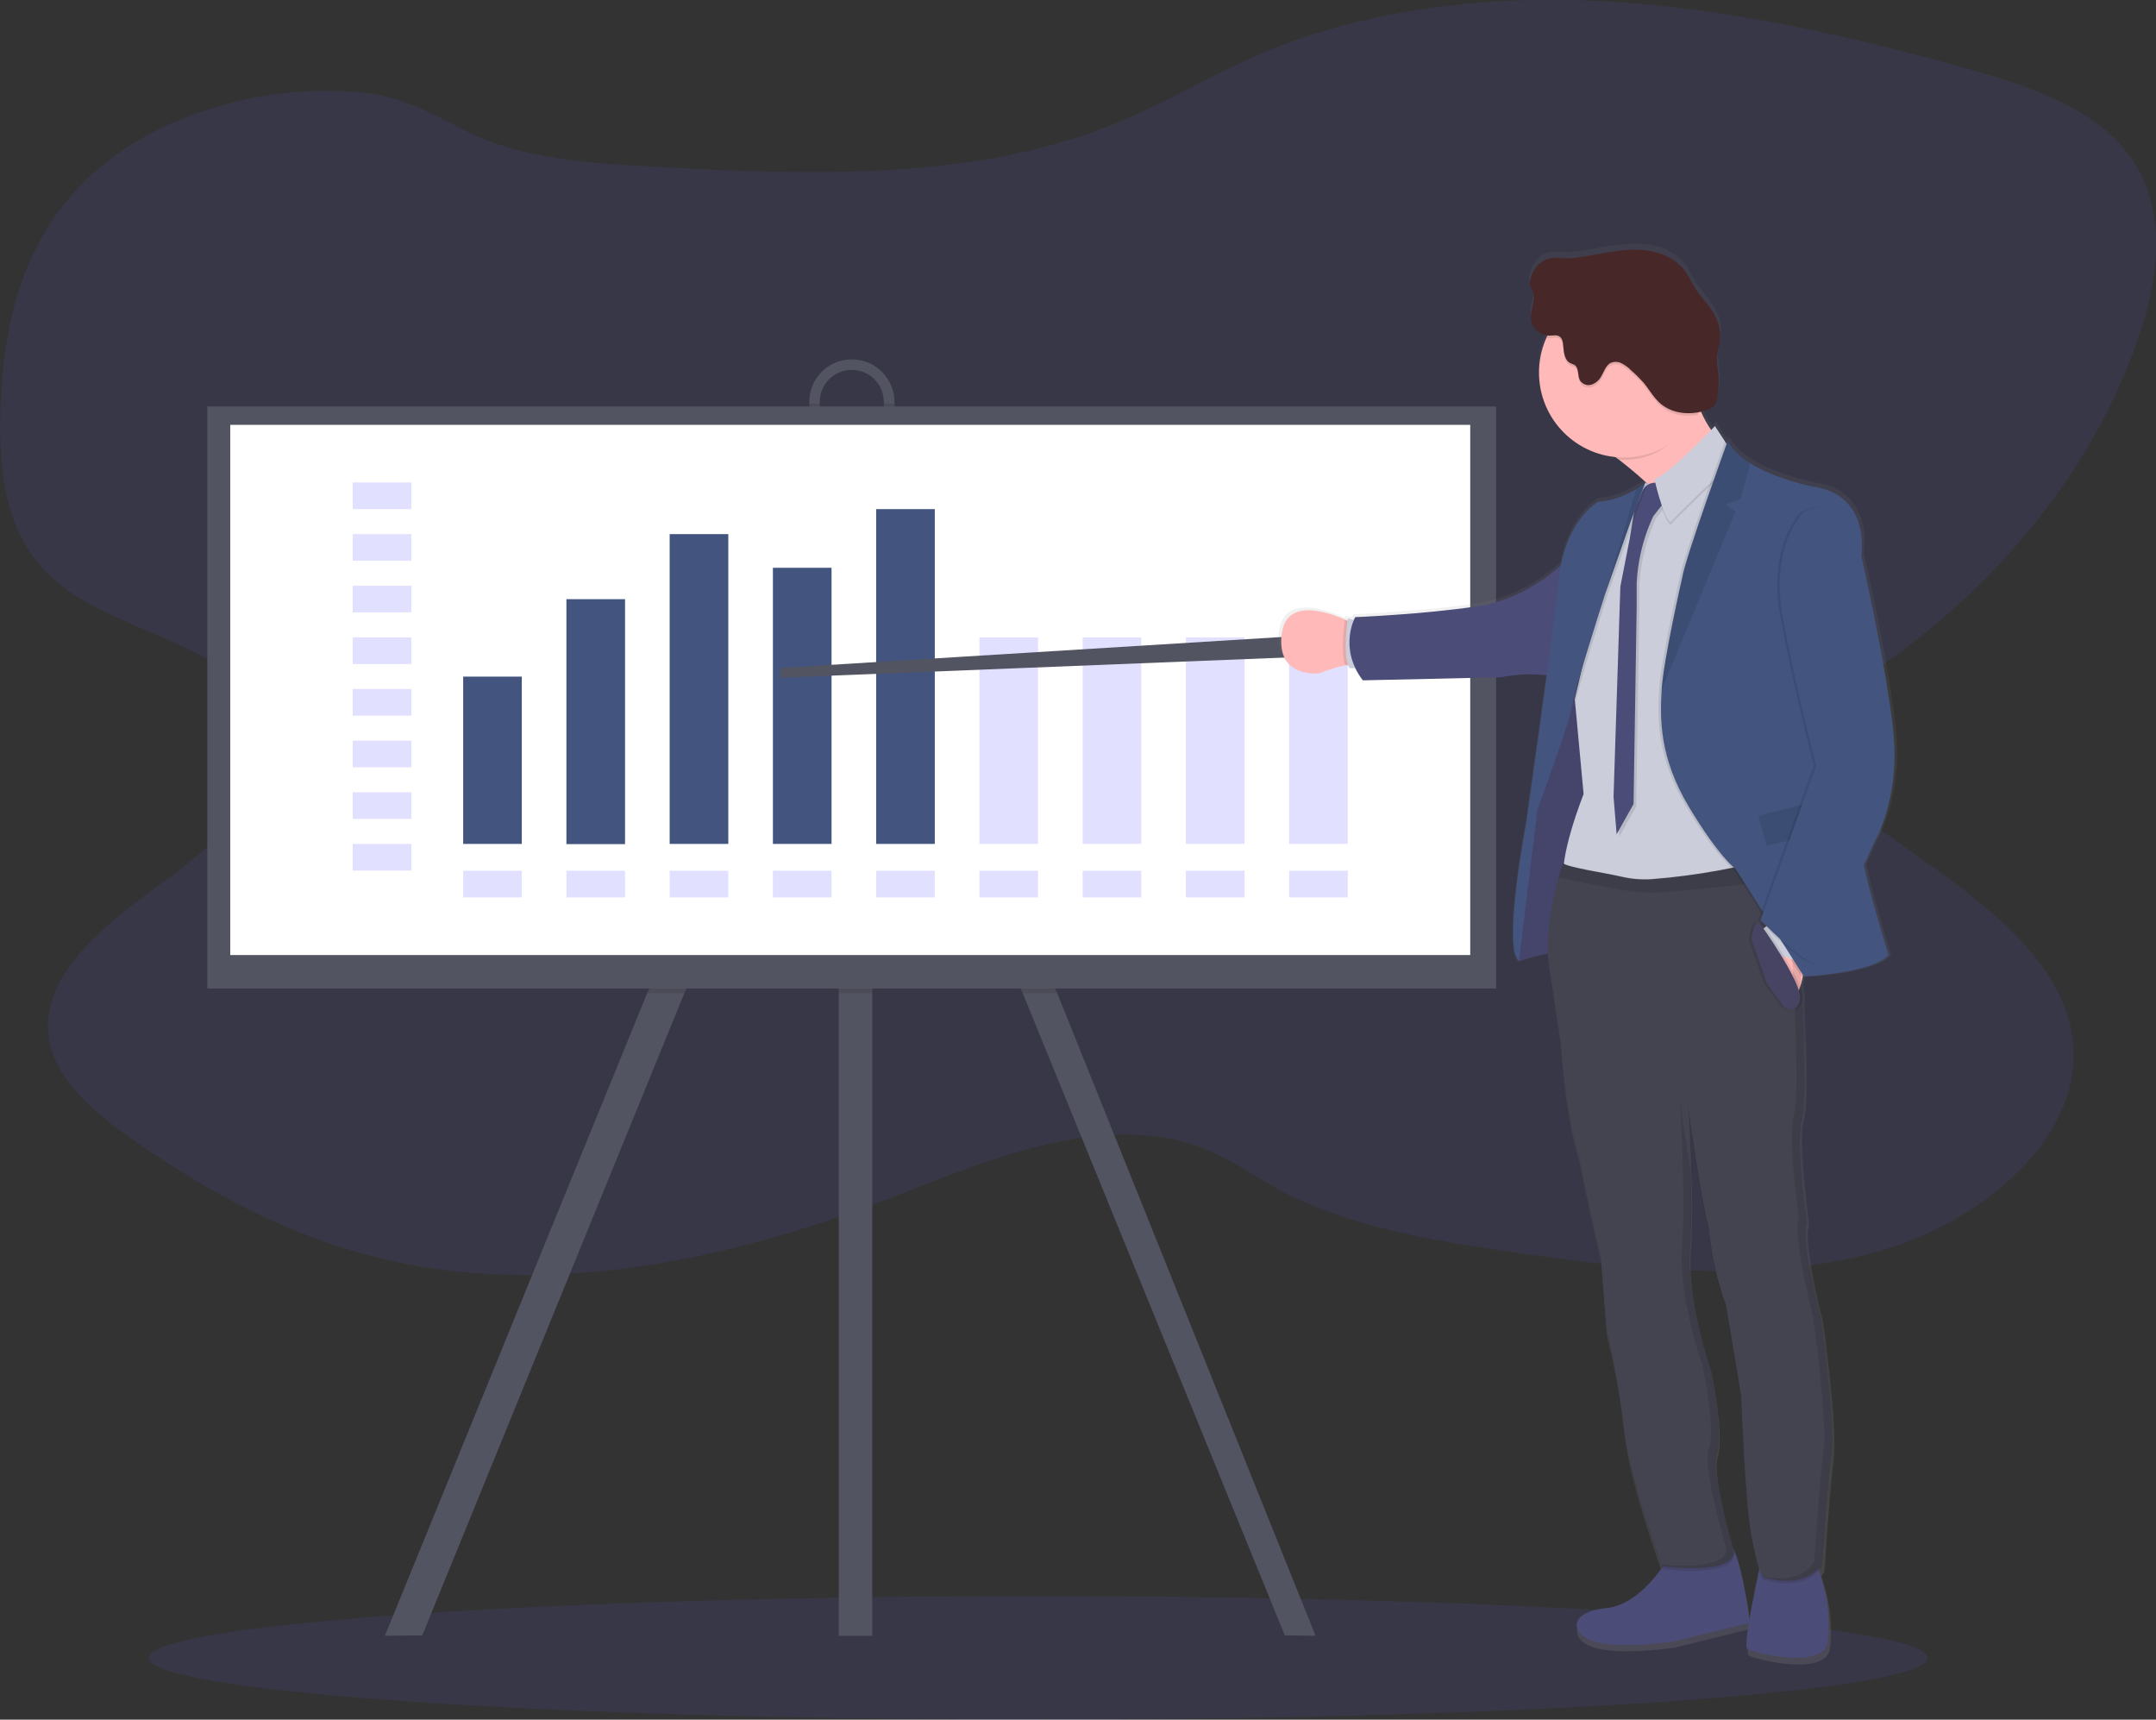 <?xml version="1.0" encoding="utf-8"?>
<!-- Generator: Adobe Illustrator 26.0.3, SVG Export Plug-In . SVG Version: 6.00 Build 0)  -->
<svg version="1.1" id="b8be6891-8c6c-471d-9cef-5646484caaf2"
	 xmlns="http://www.w3.org/2000/svg" xmlns:xlink="http://www.w3.org/1999/xlink" x="0px" y="0px" viewBox="0 0 1044.1 832.6"
	 style="enable-background:new 0 0 1044.1 832.6;" xml:space="preserve">
<rect x="0" y="0" width="1044.1" height="832.6" fill="#333333" stroke="none"/>
<style type="text/css">
	.st0{opacity:0.1;fill:#6C63FF;enable-background:new    ;}
	.st1{fill:#535461;}
	.st2{opacity:0.1;enable-background:new    ;}
	.st3{fill:#FFFFFF;}
	.st4{opacity:0.2;}
	.st5{fill:#6C63FF;}
	.st6{fill:#43557F;}
	.st7{fill:url(#SVGID_1_);}
	.st8{fill:#4C4C78;}
	.st9{fill:#FFB9B9;}
	.st10{fill:#CBCDDA;}
	.st11{opacity:5.000000e-02;fill:#43557F;enable-background:new    ;}
	.st12{fill:none;stroke:#0000FF;stroke-miterlimit:10;}
	.st13{fill:#444451;}
	.st14{fill:#472727;}
	.st15{opacity:0.1;}
	.st16{fill:#474463;}
</style>
<ellipse class="st0" cx="502.7" cy="802.7" rx="430.7" ry="29.9"/>
<path class="st0" d="M34.1,95.1c-26.8,31.4-33.6,71.2-34,109.4c-0.3,26.9,3.4,56.1,25.9,76c29.6,26.1,86.4,31.3,101.1,64.7
	c13,29.7-17.2,59.5-46.3,80.5s-62.4,46.6-57,77.8c3.4,19.9,22.3,35.5,41.1,48.7c35.8,25,76,46.9,121.3,57.5
	c82.3,19.3,171.1-0.7,248.2-30.9c47.5-18.6,102.5-41.4,149.7-22.3c12.4,5.1,23,12.7,34.5,19c33.3,18.3,74.1,25,113.7,30.7
	c58.1,8.4,119.2,15.4,175.1,0.3c56-15.2,104.4-59.5,95.8-106.7c-8.1-44.5-59.5-73.5-100.5-104c-14.5-10.7-29.2-25-25.6-40.6
	c2.9-12.4,16.3-21,28.3-29c63.2-42.3,109.6-100.8,130.9-164.9c10.1-30.2,13.7-65.1-8.8-90.6c-18.1-20.6-49.2-30.4-78.8-38.6
	C893.9,17,837.6,4.3,779.9,0.8S662.6,4,611.3,25.7c-24.6,10.5-46.8,24.2-71.7,34.3c-70.4,28.6-153.4,24.7-232,20.2
	c-28.1-1.6-57.4-4.5-81.8-16.7c-21-10.6-33-18.2-59-19.3C116,41.8,63.2,60.9,34.1,95.1z"/>
<polygon class="st1" points="414.5,310.4 413.4,312.6 406.2,327.3 331.4,480.9 204.5,791.8 186.4,792 313.4,480.9 399.9,303.1 
	406.2,306.3 413.4,309.8 "/>
<polygon class="st1" points="637.1,792 622.2,791.8 495.3,480.9 422.5,331.3 413.4,312.6 412.2,310.4 413.4,309.8 422.5,305.3 
	426.8,303.1 512,480.9 "/>
<rect x="406.2" y="261.4" class="st1" width="16.2" height="530.6"/>
<path class="st1" d="M412.5,174c-11.4,0-20.6,9.2-20.6,20.6v7.4c-0.3,11.4,8.8,20.9,20.2,21.1s20.9-8.8,21.1-20.2c0-0.3,0-0.6,0-0.9
	v-7.4C433.1,183.2,423.9,174,412.5,174z M428,202c0,8.6-6.9,15.5-15.5,15.5S397,210.5,397,202v-7.4c0-8.6,6.9-15.5,15.5-15.5
	S428,186,428,194.6l0,0V202z"/>
<polygon class="st2" points="512,480.9 495.3,480.9 422.5,331.3 422.5,480.9 406.2,480.9 406.2,327.3 331.4,480.9 313.4,480.9 
	399.9,303.1 406.2,306.3 406.2,261.4 422.5,261.4 422.5,305.3 426.8,303.1 "/>
<path class="st2" d="M433.1,195.4v6.6c0.3,11.4-8.8,20.9-20.2,21.1s-20.9-8.8-21.1-20.2c0-0.3,0-0.6,0-0.9v-6.6h5.2v6.6
	c0,8.6,6.9,15.5,15.5,15.5S428,210.6,428,202v-6.6H433.1z"/>
<rect x="100.4" y="196.8" class="st1" width="624.1" height="281.8"/>
<rect x="111.5" y="205.7" class="st3" width="600.5" height="256.7"/>
<g class="st4">
	<rect x="170.8" y="233.6" class="st5" width="28.4" height="12.9"/>
</g>
<g class="st4">
	<rect x="170.8" y="258.6" class="st5" width="28.4" height="12.9"/>
</g>
<g class="st4">
	<rect x="170.8" y="283.6" class="st5" width="28.4" height="12.9"/>
</g>
<g class="st4">
	<rect x="170.8" y="308.6" class="st5" width="28.4" height="12.9"/>
</g>
<g class="st4">
	<rect x="170.8" y="333.6" class="st5" width="28.4" height="12.9"/>
</g>
<g class="st4">
	<rect x="170.8" y="358.6" class="st5" width="28.4" height="12.9"/>
</g>
<g class="st4">
	<rect x="170.8" y="383.6" class="st5" width="28.4" height="12.9"/>
</g>
<g class="st4">
	<rect x="170.8" y="408.6" class="st5" width="28.4" height="12.9"/>
</g>
<g class="st4">
	<rect x="224.3" y="421.6" class="st5" width="28.4" height="12.9"/>
</g>
<g class="st4">
	<rect x="274.3" y="421.6" class="st5" width="28.4" height="12.9"/>
</g>
<g class="st4">
	<rect x="324.3" y="421.6" class="st5" width="28.4" height="12.9"/>
</g>
<g class="st4">
	<rect x="374.3" y="421.6" class="st5" width="28.4" height="12.9"/>
</g>
<g class="st4">
	<rect x="424.3" y="421.6" class="st5" width="28.4" height="12.9"/>
</g>
<g class="st4">
	<rect x="474.3" y="421.6" class="st5" width="28.4" height="12.9"/>
</g>
<g class="st4">
	<rect x="524.3" y="421.6" class="st5" width="28.4" height="12.9"/>
</g>
<g class="st4">
	<rect x="574.3" y="421.6" class="st5" width="28.4" height="12.9"/>
</g>
<g class="st4">
	<rect x="624.3" y="421.6" class="st5" width="28.4" height="12.9"/>
</g>
<rect x="224.3" y="327.6" class="st6" width="28.4" height="81"/>
<rect x="274.3" y="290.1" class="st6" width="28.4" height="118.6"/>
<rect x="324.3" y="258.6" class="st6" width="28.4" height="150"/>
<rect x="374.3" y="274.9" class="st6" width="28.4" height="133.7"/>
<rect x="424.3" y="246.5" class="st6" width="28.4" height="162.1"/>
<g class="st4">
	<rect x="474.3" y="308.6" class="st5" width="28.4" height="100"/>
</g>
<g class="st4">
	<rect x="524.3" y="308.6" class="st5" width="28.4" height="100"/>
</g>
<g class="st4">
	<rect x="574.3" y="308.6" class="st5" width="28.4" height="100"/>
</g>
<g class="st4">
	<rect x="624.3" y="308.6" class="st5" width="28.4" height="100"/>
</g>
<polygon class="st1" points="621,308.4 378,323.4 378,328.1 626.2,318.2 "/>
<linearGradient id="SVGID_1_" gradientUnits="userSpaceOnUse" x1="-19.67" y1="-5.399" x2="-19.67" y2="682.407" gradientTransform="matrix(1 0 0 -1 788.63 800.28)">
	<stop  offset="0" style="stop-color:#808080;stop-opacity:0.25"/>
	<stop  offset="0.54" style="stop-color:#808080;stop-opacity:0.12"/>
	<stop  offset="1" style="stop-color:#808080;stop-opacity:0.1"/>
</linearGradient>
<path class="st7" d="M908.9,407.1c0,0,12.7-20.9,9.3-53.7s-15.6-85.9-15.6-85.9s5.3-29.8-23.5-33.9c0,0-17.9-3.3-30.7-11.4
	c-4.8-3-8.8-6.6-11-11c0,0-0.2,0.5-0.5,1.4c-0.3-0.4-0.5-0.9-0.8-1.4c0,0-0.1,0.2-0.2,0.5l-4.9-7.6c0,0-0.7,0.7-1.8,1.9
	c-2-2.8-3.6-5.8-5-9c1.2-0.3,2.4-0.7,3.6-1.1c1.1-0.4,2.1-1,2.9-1.9c0.7-1,1.2-2.1,1.3-3.3c0.8-3.8,1-7.7,0.7-11.6
	c-0.3-3-0.9-6-0.7-9.1c0.2-3.2,1.4-6.4,1.5-9.6c0.3-5.7-2.6-11.2-6.1-15.8c-2.1-2.7-4.5-5.2-6.3-8.1c-1.6-2.5-2.7-5.3-4.4-7.8
	c-4-5.7-10.7-9.1-17.5-10.2s-13.9-0.4-20.7,0.7c-6,1-12,2.4-18,2.8c-5.2,0.3-9.5-1.5-14.3,2c-3.2,2.4-5.3,6-5.6,10
	c-0.1,0.7,0,1.3,0.2,2c0.3,0.7,0.6,1.3,1,1.9c2.1,4.2-1.1,9.2-0.7,13.9c0.5,4.3,3.9,7.6,8.2,8.1c-0.2,0.4-0.4,0.8-0.6,1.2
	c-9.3,20.9,0.2,45.4,21.1,54.7c4,1.8,8.3,2.9,12.7,3.4l1.9,1.4c4.2,3.2,8.9,7.1,13.5,11.4l-0.1,0.1l-0.7-0.4c-1.4,1.1-2.8,2.1-4.4,3
	c-4.2,2.6-11,5.9-18.6,6.3c0,0-13.7,7.2-18.4,31.2c-6.8,6.1-21.2,17-40.3,19.9c-26.9,4-60,5.3-60,5.3s-0.3,0.5-0.7,1.4l-3.1-0.6
	c0,0,0,0.4-0.1,1l-1.2-0.5c-9.5-4.1-28.5-10.2-30.8,6.5c-3.2,22.4,18.1,19.8,18.1,19.8c4.2-1.6,8.5-2.9,12.9-3.9l1.2-0.2
	c0.2,0.6,0.5,1.1,0.8,1.6h2.9c1,2.1,2.2,4.1,3.6,5.9l67.6-1.5c0,0,11.5-2.5,22.2-0.9c-4.7,34.8-10.1,72.9-10.1,72.9
	s-11.5,60.4-3.4,66.7c4.7-1.6,9.4-2.8,14.3-3.8c0.1,3.7,0.5,7.4,1.2,11.1l5.1,33.7c0,0,2,34.4,8.7,55l5.9,28.1l4.9,21.2l2.8,36
	c3.8,15.3,6.6,30.8,8.3,46.4c2.6,24.2,16.8,63.4,18.7,68.5c-4.8,6.8-14.8,18.5-27.2,19.7c-17.8,1.7-18.2,12.5-5.8,16.3
	s38.6,0,38.6,0l36.9-9.1c-1.1,6.8-1.7,12.2-0.9,12.8c2.4,1.7,38.2,11,39.5-3.9c0.1-1.2,0.2-2.4,0.3-3.6c0.5-9.5-0.7-19.1-3.8-28.1
	c-0.3-0.9-0.5-1.8-0.8-2.7c0.5-0.6,1-1.2,1.5-1.9c0,0,2.6-40.1,4.5-54.5c0.2-1.2,0.2-2.6,0.3-4.1c0.9-17.2-5.4-62.6-5.4-62.6
	s-7.8-29.5-7.5-43.1c0-1.1,0.2-2.2,0.6-3.3c0,0,0-0.3-0.1-0.7c0-0.2,0.1-0.4,0.2-0.6c0,0-3.9-27-3.4-43.1c0.1-2.4,0.4-4.8,1-7.1
	c0.6-3.1,0.9-6.2,1-9.3c0.5-11-0.1-30-0.9-47.8c0.1-0.3,0.2-0.6,0.2-1c0.2-1.4,0-2.9-0.5-4.2c-0.1-1.2-0.1-2.3-0.2-3.4
	c0.3-1.1,0.6-2.3,0.8-3.6h0.5v0.1c0,0,33.6-1.6,41.3-10.6c0,0-7.8-24.3-12.1-44L908.9,407.1z M764,331.7l-0.5-0.2
	c0.8-3,1.9-6.5,3-10.1C765.5,325.3,764.7,328.9,764,331.7z M798.1,232.2l0.2,0.1L798.1,232.2L798.1,232.2z M840.1,752.7
	c-1.8-6.2-9-31.6-8.8-43.7c0.1-1.1,0.2-2.1,0.5-3.1c0.7-2.2,1-4.5,1-6.8c0.7-12.6-4.1-35.3-4.1-35.3s-10.8-30.5-10-54.8
	c0-0.6,0.1-1.2,0.1-1.8c0.2-2.3,0.3-4.8,0.4-7.4v-0.1c0.4-9.4,0.3-20.7,0-31.2l-0.1-0.4c-0.4-13.9-1.1-26.5-1.3-31.4
	c1,7.2,7.4,51.8,10.2,59.1c0,0,1.5,20.6,8.4,38l7.5,45.3c0,0,1.9,53.9,5.1,69.1c1.4,6.8,2.7,11.3,3.6,14.3
	c-1.3,6.1-3.4,16.2-4.8,24.7C847.1,781.6,844.1,760.7,840.1,752.7L840.1,752.7z"/>
<path class="st8" d="M808,754.1c0,0-12.5,22.8-30.2,24.5c-17.7,1.7-18.1,12.3-5.7,16.2s38.3,0,38.3,0l37-9.1c0,0-4.5-36.6-10.4-38.5
	C830.9,745.2,808,754.1,808,754.1z"/>
<path class="st8" d="M853.1,754.5c0,0-9.4,42.1-7,43.8c2.4,1.7,37.8,10.8,39.1-3.8c0.1-1.2,0.2-2.4,0.3-3.5
	c0.5-9.4-0.7-18.9-3.7-27.8c-1-3-1.7-6.2-1.4-8.6C880.9,748.6,853.1,754.5,853.1,754.5z"/>
<path class="st9" d="M841.5,221.5c0,0-28.7,70.5-23.6,47.9c3.4-15-18.5-34.9-33.6-46.6c-7.7-6-13.6-9.8-13.6-9.8
	s53.9-62.8,50.1-35.7c-1,7.4,0,15,2.9,21.9C829.6,213.2,841.5,221.5,841.5,221.5z"/>
<path class="st9" d="M658.1,321.7c-1.5-0.4-4-0.1-6.6,0.4c-4.4,1-8.6,2.3-12.8,3.9c0,0-21.1,2.5-17.9-19.6
	c2.4-16.5,21.2-10.5,30.6-6.4c3.2,1.4,5.3,2.6,5.3,2.6L658.1,321.7z"/>
<path class="st2" d="M658.1,321.7c-1.5-0.4-4-0.1-6.6,0.4c-2.3-5.8-0.5-19.5-0.2-22.1c3.2,1.4,5.3,2.6,5.3,2.6L658.1,321.7z"/>
<path class="st10" d="M658.2,300.5l-5.5-1c0,0-2.8,19,0.9,24h6.4L658.2,300.5z"/>
<path class="st8" d="M769.1,335.2c0,0-16.9-10.1-18.9,2.6s-4.7,34.6-4.7,34.6l-4.7,27.8l-6.1,55.6l0.8,9.5c0,0,18-6.1,22.2-3.9
	s7.7-23.4,7.7-23.4l7-26.4l1.1-55.9L769.1,335.2z"/>
<path class="st2" d="M769.1,335.2c0,0-16.9-10.1-18.9,2.6s-4.7,34.6-4.7,34.6l-4.7,27.8l-6.1,55.6l0.8,9.5c0,0,18-6.1,22.2-3.9
	s7.7-23.4,7.7-23.4l7-26.4l1.1-55.9L769.1,335.2z"/>
<path class="st8" d="M760,269.7c0,0-17.5,19.8-44.2,23.8s-59.5,5.3-59.5,5.3s-8.3,14.8,3.7,30.6l67-1.5c0,0,14.8-3.2,26.3,0
	L760,269.7z"/>
<path class="st11" d="M760,269.7c0,0-17.5,19.8-44.2,23.8s-59.5,5.3-59.5,5.3s-8.3,14.8,3.7,30.6l67-1.5c0,0,14.8-3.2,26.3,0
	L760,269.7z"/>
<path class="st12" d="M614.3,350.9"/>
<path class="st2" d="M820.8,198.4c-6.5,14-17.9,24.3-34.4,24.3c-0.7,0-1.4,0-2.2,0c-7.7-6-13.6-9.8-13.6-9.8s53.9-62.8,50.1-35.7
	C819.5,185.5,818.2,192.2,820.8,198.4z"/>
<path class="st9" d="M827.5,180.4c0,22.7-18.4,41.1-41.1,41.1c-22.7,0-41.1-18.4-41.1-41.1c0-22.7,18.4-41.1,41.1-41.1
	c22.6,0,41,18.3,41.1,40.9C827.5,180.3,827.5,180.3,827.5,180.4z"/>
<path class="st10" d="M852.6,431.5c0,0-91.6,8.1-95-3.6s9.3-43.4,9.3-43.4l-4.1-44.2l-0.2-1.7c0,0,11.5-47.9,11.1-51.7
	c-0.4-3.4,18.5-43.6,22.4-51.8c0.5-1,0.7-1.5,0.7-1.5l0.7,0.4l0.3,0.2l4.5,2.6l17.7-4.2l21.4-11.2l2,122.4L852.6,431.5z"/>
<path class="st2" d="M805,235.1c0,0-6.3-1.7-8.7,4.6c-1,2.7-2.1,5.3-3.4,7.9l-2.4,14.6l-4.5,23l-3.3,101.8l1.5,18.1l8.2-14.6
	l1.5-95.1v-11.8c0.5-10.2,2.8-20.3,6.8-29.7l1.1-2.7l7.1-9.1L805,235.1z"/>
<path class="st8" d="M803.7,233.9c0,0-6.3-1.7-8.7,4.6c-1,2.7-2.1,5.3-3.4,7.9l-2.4,14.6l-4.5,23l-3.3,101.8l1.5,18.1l8.2-14.6
	l1.5-95v-11.9c0.5-10.2,2.8-20.3,6.8-29.7l1.2-2.7l7.1-9.1L803.7,233.9z"/>
<path class="st2" d="M830.5,207.6c0,0-21.7,23-29.3,25.7c0,0,3.8,17.4,7.7,20.8c0,0,22.8-23.2,26.8-25.1l3.4-8.3L830.5,207.6z"/>
<path class="st10" d="M830.5,206.3c0,0-21.7,23-29.3,25.7c0,0,3.8,17.4,7.7,20.8c0,0,22.8-23.2,26.8-25.1l3.4-8.3L830.5,206.3z"/>
<path class="st2" d="M798.1,233.6l-0.2,0.6l-7,18.6L778.5,288c0,0-0.1,0.4-0.3,1c-2.1,6.4-13.1,41.1-15.3,51.2l-0.2-1.7
	c0,0,11.5-47.9,11.1-51.7c-0.4-3.4,18.5-43.6,22.4-51.8c0.6-0.4,1.1-0.8,1.4-1L798.1,233.6z"/>
<path class="st6" d="M796.8,233.6l-7.2,19.2L777.2,288c0,0-0.1,0.4-0.3,1c-2.2,6.8-14.6,45.8-15.6,52.9
	c-1.1,7.8-16.8,50.1-16.8,50.1l-8.9,73.2c-8-6.2,3.4-66,3.4-66s12.8-88.7,15.8-118.2s19.3-38.1,19.3-38.1c7.5-0.4,14.3-3.7,18.5-6.2
	C794,235.7,795.4,234.7,796.8,233.6z"/>
<path class="st2" d="M886.8,704.5c-1.9,14.2-4.5,54-4.5,54c-8.9,13.4-28.7,6.2-28.7,6.2s-2.1-4-5.3-19.1s-5.1-68.5-5.1-68.5
	l-7.5-44.8c-6.8-17.2-8.3-37.6-8.3-37.6c-3-7.9-10.2-59.5-10.2-59.5s3,46.3,1.1,70.8c-1.9,24.5,9.8,57.4,9.8,57.4s6.6,30.8,3.2,40.4
	s8.5,49.1,8.5,49.1c-1,11.5-34.9,6.8-34.9,6.8s-15.9-42.8-18.7-68.5c-1.7-15.5-4.4-30.9-8.2-46l-2.8-35.7l-4.9-21.1l-5.8-27.8
	c-6.6-20.4-8.6-54.5-8.6-54.5l-5.1-33.5c-3.3-16.6,1-36,3.9-46.2c1.2-4.4,2.2-7.1,2.2-7.1c2.9,2.1,19.7,4.5,28.4,6.5
	c4.8,1.1,9.6,1.5,14.5,1.2c21.9-1.7,43.7-5.7,64.8-11.9c1.4-0.4,2.2-0.7,2.2-0.7l0.5,3.8l1.1,9.1l1.9,16.2c0,0,5.7,86.3,2.3,98
	s2.3,51,2.3,51c-3.2,9.3,6.8,47.2,6.8,47.2S888.8,690.3,886.8,704.5z"/>
<path class="st13" d="M886.8,703.3c-1.9,14.2-4.5,54-4.5,54c-8.9,13.4-28.7,6.2-28.7,6.2s-2.1-4-5.3-19.1s-5.1-68.5-5.1-68.5
	l-7.5-44.9c-6.8-17.2-8.3-37.7-8.3-37.7c-3-7.9-10.2-59.5-10.2-59.5s3,46.3,1.1,70.8c-1.9,24.5,9.8,57.4,9.8,57.4s6.6,30.8,3.2,40.4
	s8.5,49.1,8.5,49.1c-1,11.5-34.9,6.8-34.9,6.8s-15.9-42.7-18.7-68.4c-1.7-15.5-4.4-30.9-8.2-46l-2.8-35.7l-4.9-21.1l-5.8-27.8
	c-6.6-20.4-8.6-54.5-8.6-54.5l-5.1-33.5c-3.3-16.6,1-36,3.9-46.2c1.2-4.4,2.2-7.1,2.2-7.1c2.9,2.1,19.7,4.5,28.4,6.5
	c4.7,1.1,9.6,1.5,14.5,1.2c21.9-1.7,43.7-5.7,64.8-11.9l2.2-0.7l0.5,3.8l1.1,9.1l1.9,16.2c0,0,5.7,86.3,2.3,98
	c-3.4,11.7,2.3,51,2.3,51c-3.2,9.3,6.8,47.2,6.8,47.2S888.8,689,886.8,703.3z"/>
<path class="st2" d="M827.5,180.4c0,7.2-1.9,14.2-5.4,20.5c-6.4,1.1-13.2-0.1-18-4.4c-3.3-2.9-5.4-6.8-8.2-10.2
	c-1.8-2.1-3.8-4-5.9-5.8c-1.4-1.4-2.9-2.5-4.6-3.4c-1.7-0.9-3.8-0.9-5.5-0.1c-2.3,1.3-3,4.1-4.3,6.3c-1,1.9-2.7,3.4-4.7,4.1
	c-2.1,0.7-4.4-0.1-5.6-1.9c-1.4-2.4-0.4-6.1-2.7-7.6c-0.6-0.3-1.2-0.6-1.9-0.8c-3-1.4-3.3-5.4-3.6-8.7c-0.1-1.6-0.5-3.4-1.8-4.3
	s-3.2-0.4-4.8-0.4c-0.5,0-1,0-1.4-0.1c9.2-20.7,33.5-30.1,54.2-20.9C818,149.4,827.5,164.2,827.5,180.4L827.5,180.4z"/>
<path class="st14" d="M746.4,127c-3.2,2.4-5.2,6-5.5,9.9c-0.1,0.7,0,1.3,0.2,1.9c0.3,0.7,0.6,1.3,1,1.9c2.1,4.2-1.1,9.1-0.7,13.8
	c0.6,4.5,4.4,8,9,8c1.6,0,3.4-0.5,4.8,0.4s1.7,2.7,1.8,4.3c0.3,3.3,0.6,7.3,3.6,8.7c0.6,0.2,1.3,0.5,1.9,0.8
	c2.3,1.5,1.3,5.2,2.7,7.6c1.3,1.8,3.5,2.6,5.6,1.9c2-0.7,3.7-2.2,4.7-4.1c1.3-2.2,2.1-5,4.3-6.3c1.8-0.8,3.8-0.8,5.5,0.1
	c1.7,0.9,3.3,2,4.6,3.4c2.1,1.8,4,3.7,5.9,5.8c2.8,3.3,4.9,7.3,8.2,10.2c6.2,5.4,15.6,6,23.3,2.9c1.1-0.4,2.1-1,2.9-1.8
	c0.7-1,1.1-2.1,1.3-3.3c0.8-3.8,1-7.6,0.7-11.4c-0.3-3-0.9-6-0.7-9c0.2-3.2,1.4-6.3,1.5-9.6c0.3-5.7-2.5-11.1-6-15.6
	c-2.1-2.7-4.4-5.2-6.2-8.1c-1.6-2.5-2.7-5.2-4.4-7.7c-3.9-5.6-10.6-9-17.4-10.2s-13.8-0.4-20.5,0.7c-5.9,1-11.9,2.4-17.9,2.8
	C755.4,125.3,751.1,123.5,746.4,127z"/>
<path class="st2" d="M796.8,233.6l-7.2,19.2L777.2,288c0,0-0.1,0.4-0.3,1v0l15.6-52.5C794,235.7,795.4,234.7,796.8,233.6z"/>
<path class="st9" d="M874.4,453.8c0,0,0.7,23.3-5.5,29.1l-16.7-31.5l14-6.8L874.4,453.8z"/>
<path class="st2" d="M913.4,462.3c-7.7,8.9-41,10.5-41,10.5l-33-52c0,0-7.8-5.4-22.5-29.8s-14.2-43.2-13.4-57.2s10-54.4,10-54.4
	c1.4-9.1,22-66,22-66c2.2,4.3,6.2,7.9,10.9,10.9c12.7,8,30.4,11.3,30.4,11.3c28.6,4.1,23.3,33.6,23.3,33.6s0.3,114.7-1.4,128.4
	S913.4,462.3,913.4,462.3z"/>
<polygon class="st10" points="874.8,458.3 873.9,466.8 862.3,462.5 853.8,449.7 860.2,444.7 "/>
<path class="st2" d="M874.4,425.3l-6.1,0.6l-58.4,5.8c-9.4,0.9-18.9,0.5-28.1-1.4l-27.1-5.4c1.2-4.4,2.2-7.1,2.2-7.1
	c2.9,2.1,19.7,4.5,28.4,6.5c4.7,1.1,9.6,1.5,14.5,1.2c21.9-1.7,43.7-5.7,64.8-11.9l2.6,3.1L874.4,425.3z"/>
<g class="st15">
	<path d="M757.6,418.2c-0.2-0.1-0.4-0.2-0.6-0.3c0,0,0,0.1-0.1,0.1L757.6,418.2z"/>
	<path d="M881.8,638.4c0,0-10-37.9-6.8-47.2c0,0-5.7-39.3-2.3-51c3.4-11.7-2.3-98-2.3-98l-1.9-16.2l-1.1-9.1l-0.4-3.8l-2.2,0.7
		l-1.4,0.4l0.2,1.5l1.1,9.1l1.9,16.2c0,0,5.7,86.3,2.3,98c-3.4,11.7,2.3,51,2.3,51c-3.2,9.3,6.8,47.2,6.8,47.2s7,50.6,5.1,64.9
		s-4.5,54-4.5,54c-6.5,9.8-18.8,8.6-25,7.2l0.1,0.2c0,0,19.8,7.2,28.7-6.2c0,0,2.5-39.8,4.5-54S881.8,638.4,881.8,638.4z"/>
	<path d="M831.4,702.4c3.4-9.6-3.2-40.4-3.2-40.4s-11.7-33-9.8-57.4c0.8-10.2,0.8-24.2,0.4-37c-2.7-16.6-5.3-35-5.3-35
		s3,46.3,1.1,70.8c-1.9,24.5,9.8,57.4,9.8,57.4s6.6,30.8,3.2,40.4c-3.4,9.6,8.5,49.1,8.5,49.1c-0.8,9.2-22.7,8-31.4,7.2l0.3,0.9
		c0,0,33.8,4.7,34.9-6.8C839.9,751.5,828,712,831.4,702.4z"/>
</g>
<path class="st6" d="M914.6,462.3c-7.7,8.9-41,10.5-41,10.5l-33-52c0,0-7.8-5.4-22.5-29.8s-14.2-43.2-13.4-57.2s10-54.4,10-54.4
	c1.4-9.1,22-66,22-66c2.2,4.3,6.2,7.9,10.9,10.9c12.7,8,30.4,11.3,30.4,11.3c28.5,4.1,23.3,33.6,23.3,33.6s0.3,114.7-1.4,128.4
	S914.6,462.3,914.6,462.3z"/>
<path class="st2" d="M842.9,241.6l-7.2,2.7l4.8,3.4l-35.7,86.1c0.8-14,10-54.4,10-54.4c1.4-9.1,22-66,22-66
	c2.2,4.3,6.2,7.9,10.9,10.9L842.9,241.6z"/>
<polygon class="st2" points="851.5,395 888,385.6 892.8,400.5 855.5,409.5 "/>
<path class="st2" d="M872.4,247.7c0,0-16.6,15.6-10.3,50.4s16.3,72.6,16.3,72.6l-27,74.8c0,0,18.8,19.6,28.1,22l27-59.8
	c0,0,12.6-20.7,9.2-53.3s-15.5-85.2-15.5-85.2S900.1,237.1,872.4,247.7z"/>
<path class="st6" d="M873.7,247.7c0,0-16.6,15.6-10.4,50.4s16.3,72.6,16.3,72.6l-27,74.8c0,0,18.8,19.6,28.1,22l27-59.8
	c0,0,12.6-20.7,9.2-53.3s-15.5-85.2-15.5-85.2S901.4,237.1,873.7,247.7z"/>
<path class="st2" d="M853.5,447c0,0,21,29.1,19.5,36.9s-7.8,3.6-7.8,3.6l-8.3-11.4l-7.5-21.3C849.4,454.9,850.2,445.7,853.5,447z"/>
<path class="st2" d="M850.9,447c0,0,21,29.1,19.5,36.9s-7.8,3.6-7.8,3.6l-8.3-11.4l-7.4-21.3C846.9,454.9,847.6,445.7,850.9,447z"/>
<path class="st16" d="M852.2,447c0,0,21,29.1,19.5,36.9s-7.8,3.6-7.8,3.6l-8.3-11.4l-7.4-21.3C848.2,454.9,848.9,445.7,852.2,447z"
	/>
</svg>
